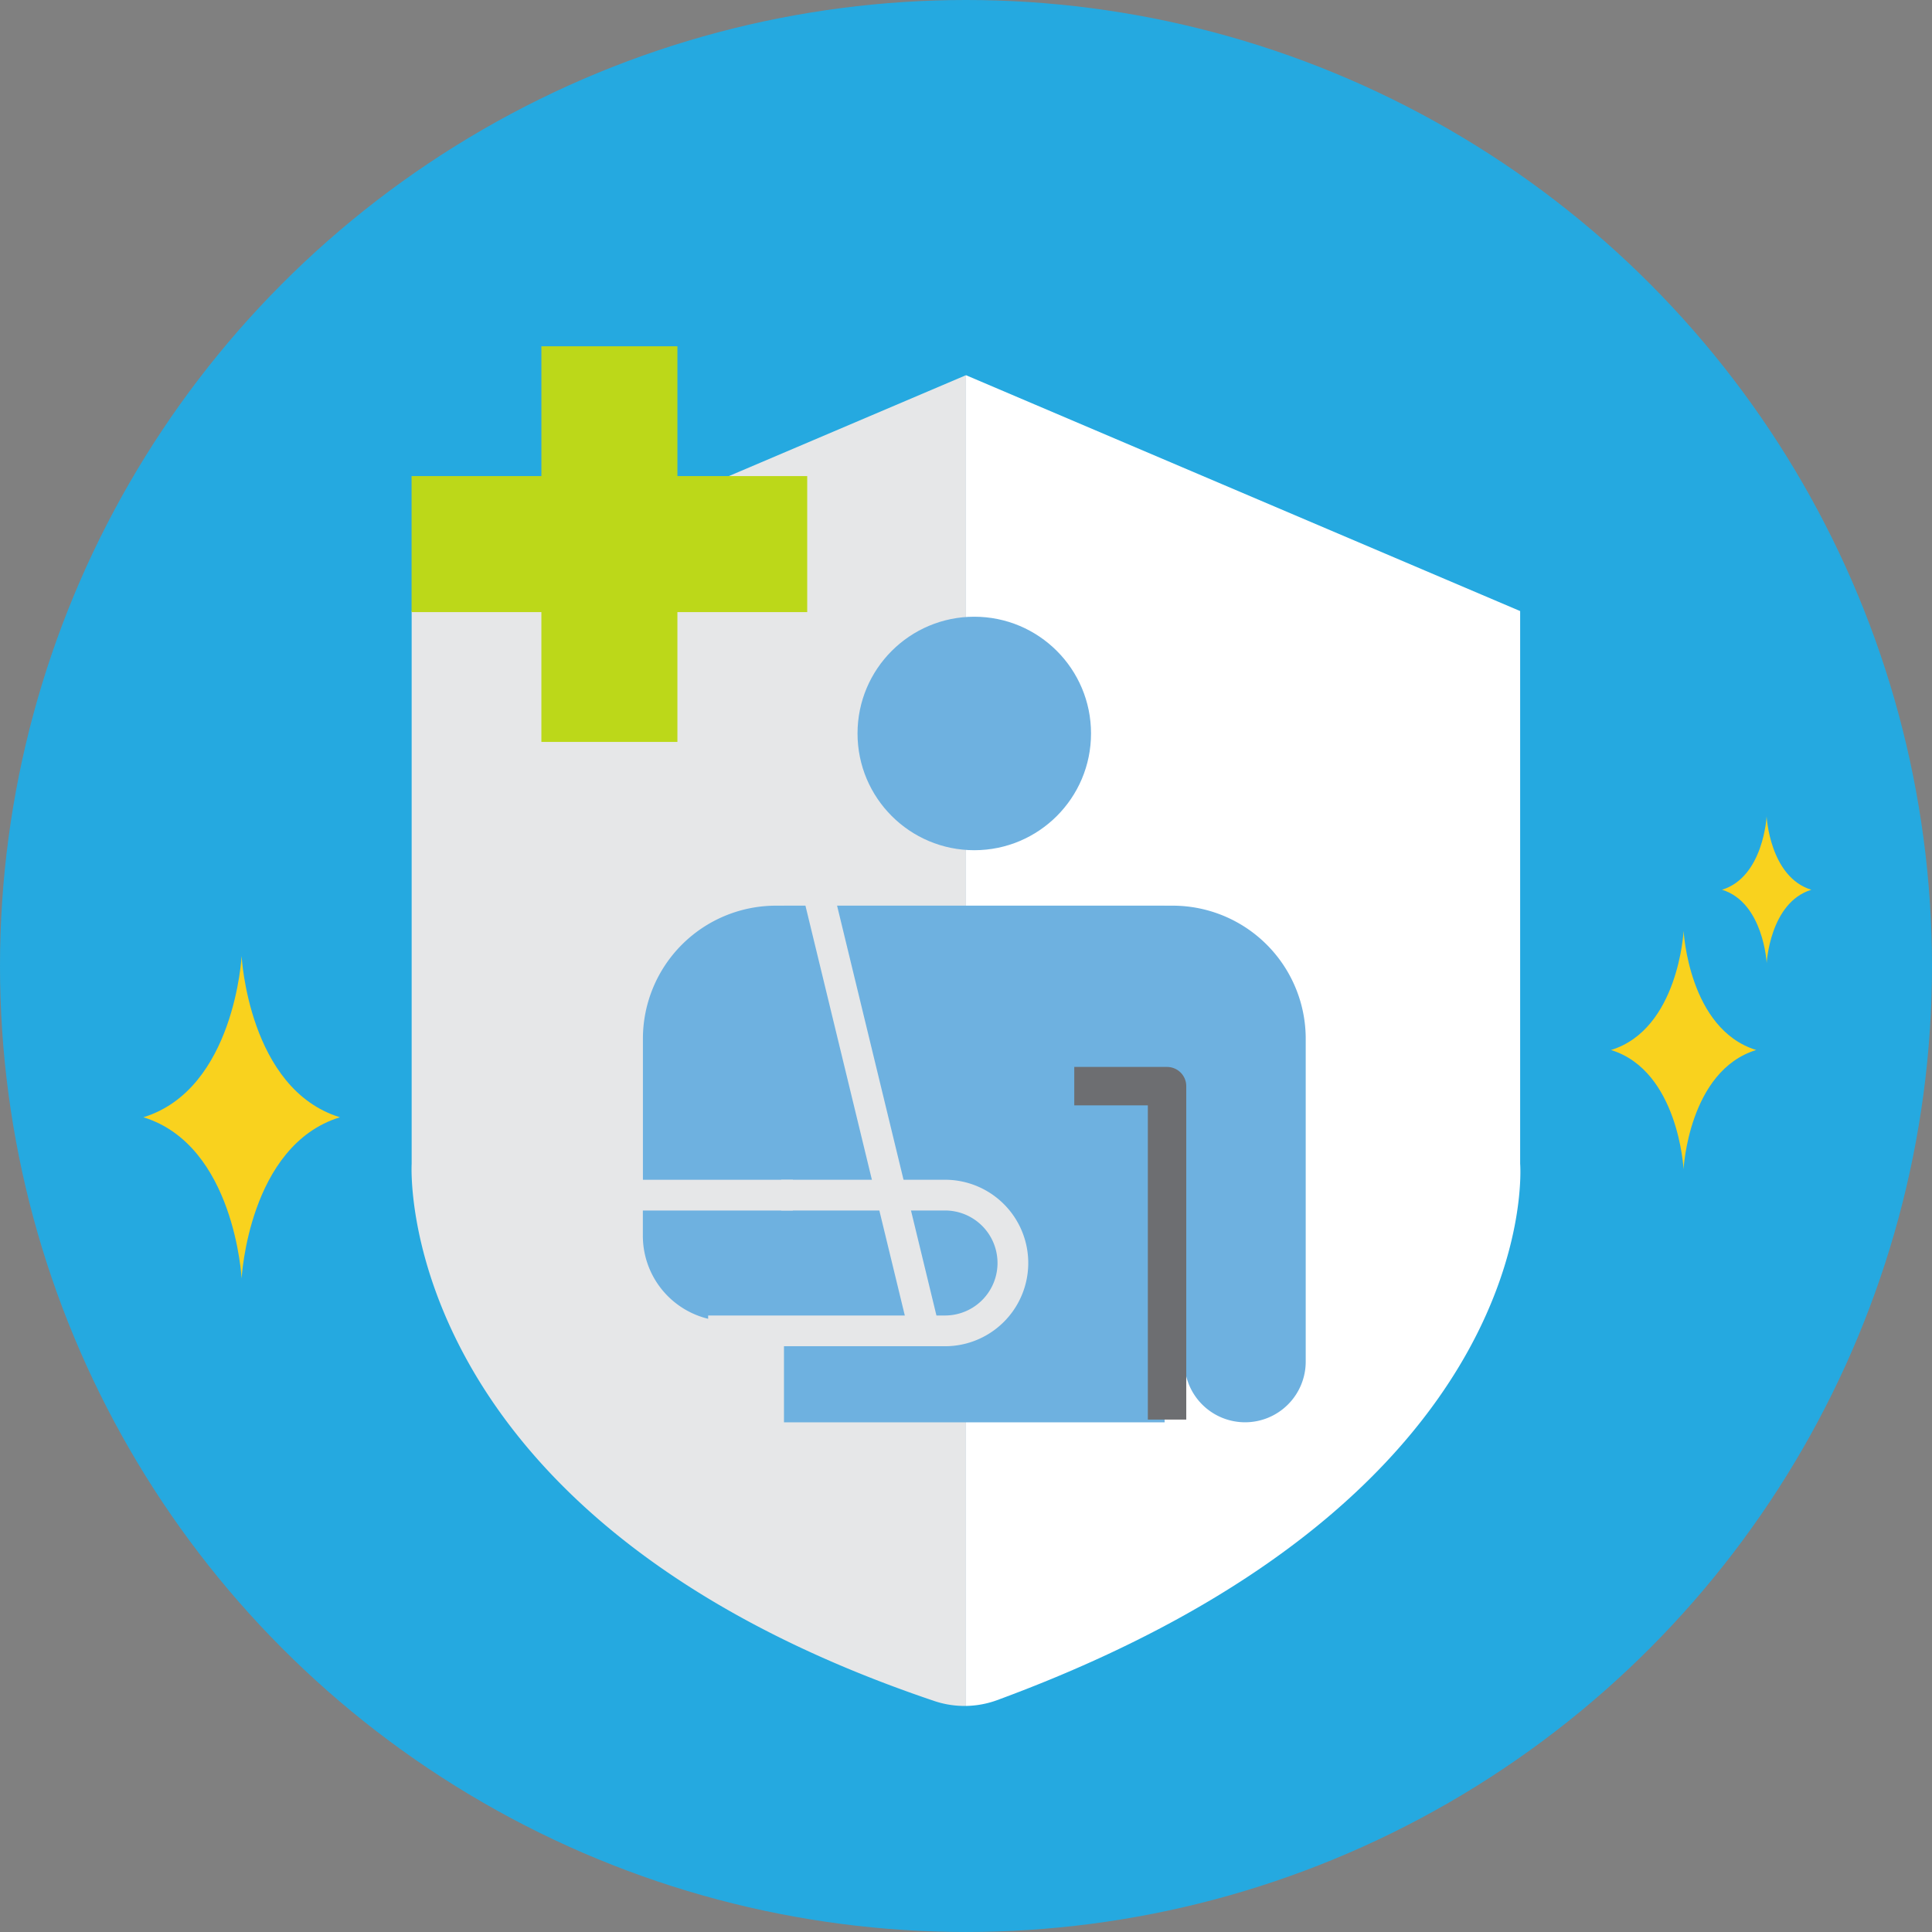<svg xmlns="http://www.w3.org/2000/svg" width="125.687" height="125.687" viewBox="0 0 125.687 125.687">
  <rect x="0" y="0" width="125.687" height="125.687" fill="#808080" stroke="none"/>
  <g id="Group_261" data-name="Group 261" transform="translate(0 0)">
    <g id="Group_257" data-name="Group 257">
      <circle id="Ellipse_22" data-name="Ellipse 22" cx="62.843" cy="62.843" r="62.843" fill="#25a9e0"/>
      <path id="Path_27" data-name="Path 27" d="M-36.293,48.172h0C-38.995,47.34-39.2,43.4-39.2,43.4S-39.4,47.34-42.1,48.172h0c2.7.832,2.905,4.77,2.905,4.77s.205-3.938,2.907-4.77Z" transform="translate(154.127 9.711)" fill="#f9d21e"/>
      <path id="Path_27-2" data-name="Path 27" d="M-37.552,56.2h0c-4.391-1.351-4.724-7.747-4.724-7.747S-42.609,54.85-47,56.2h0c4.388,1.352,4.721,7.752,4.721,7.752s.333-6.4,4.724-7.752Z" transform="translate(151.804 12.109)" fill="#f9d21e"/>
      <path id="Path_27-3" data-name="Path 27" d="M-98.951,60.049h0c-5.944-1.83-6.395-10.489-6.395-10.489s-.451,8.659-6.39,10.489h0c5.939,1.829,6.39,10.492,6.39,10.492s.451-8.663,6.395-10.492Z" transform="translate(121.064 12.635)" fill="#f9d21e"/>
      <g id="Group_253" data-name="Group 253" transform="translate(26.775 24.409)">
        <path id="Path_3415" data-name="Path 3415" d="M-63.842,23.94-99.9,39.284V75.239s-1.4,23.018,34.011,34.955a6.147,6.147,0,0,0,2.05.317V23.941Z" transform="translate(99.906 -23.94)" fill="#e6e7e8"/>
        <path id="Path_3416" data-name="Path 3416" d="M-39.4,75.239V39.284L-75.45,23.941v86.57a6.181,6.181,0,0,0,2.023-.376C-37.582,96.936-39.4,75.239-39.4,75.239Z" transform="translate(111.519 -23.94)" fill="#fff"/>
      </g>
      <g id="Group_255" data-name="Group 255" transform="translate(40.743 40.121)">
        <path id="Path_3417" data-name="Path 3417" d="M-85.12,45.515" transform="translate(92.959 -29.407)" fill="none" stroke="#383838" stroke-linecap="round" stroke-linejoin="round" stroke-width="4"/>
        <g id="Group_254" data-name="Group 254" transform="translate(1.078)">
          <path id="Path_3418" data-name="Path 3418" d="M-55.239,47.339H-81.047A8.658,8.658,0,0,0-89.7,56v9.57h35.229V77a3.946,3.946,0,0,0,3.947,3.947h0A3.946,3.946,0,0,0-46.581,77V56A8.658,8.658,0,0,0-55.239,47.339Z" transform="translate(89.704 -28.541)" fill="#6eb1e0"/>
          <circle id="Ellipse_23" data-name="Ellipse 23" cx="7.595" cy="7.595" r="7.595" transform="translate(13.966)" fill="#6eb1e0"/>
          <rect id="Rectangle_158" data-name="Rectangle 158" width="24.763" height="33.61" transform="translate(9.181 18.799)" fill="#6eb1e0"/>
          <path id="Rectangle_159" data-name="Rectangle 159" d="M0,0H21.295a2.779,2.779,0,0,1,2.779,2.779V5.418A2.779,2.779,0,0,1,21.295,8.2H5.558A5.558,5.558,0,0,1,0,2.639V0A0,0,0,0,1,0,0Z" transform="translate(0 37.63)" fill="#6eb1e0"/>
          <path id="Path_3419" data-name="Path 3419" d="M-86.824,68.937h15.411A4.415,4.415,0,0,0-67,64.6h0a4.415,4.415,0,0,0-4.414-4.494h-10.66" transform="translate(91.072 -22.478)" fill="none" stroke="#e6e7e8" stroke-miterlimit="10" stroke-width="2"/>
          <path id="Path_3420" data-name="Path 3420" d="M-65.041,75.74V55.3h-4.786" transform="translate(99.143 -24.761)" fill="none" stroke="#6d6e71" stroke-linecap="square" stroke-linejoin="round" stroke-width="2.5"/>
          <line id="Line_186" data-name="Line 186" x1="7.358" y1="30.35" transform="translate(10.955 16.109)" fill="none" stroke="#e6e7e8" stroke-miterlimit="10" stroke-width="2"/>
        </g>
        <line id="Line_187" data-name="Line 187" x1="10.836" transform="translate(0 37.63)" fill="none" stroke="#e6e7e8" stroke-miterlimit="10" stroke-width="2"/>
      </g>
      <g id="Group_256" data-name="Group 256" transform="translate(26.775 22.527)">
        <rect id="Rectangle_160" data-name="Rectangle 160" width="8.849" height="25.739" transform="translate(8.445)" fill="#bcd819"/>
        <rect id="Rectangle_161" data-name="Rectangle 161" width="25.739" height="8.849" transform="translate(0 8.445)" fill="#bcd819"/>
      </g>
    </g>
  </g>
</svg>
